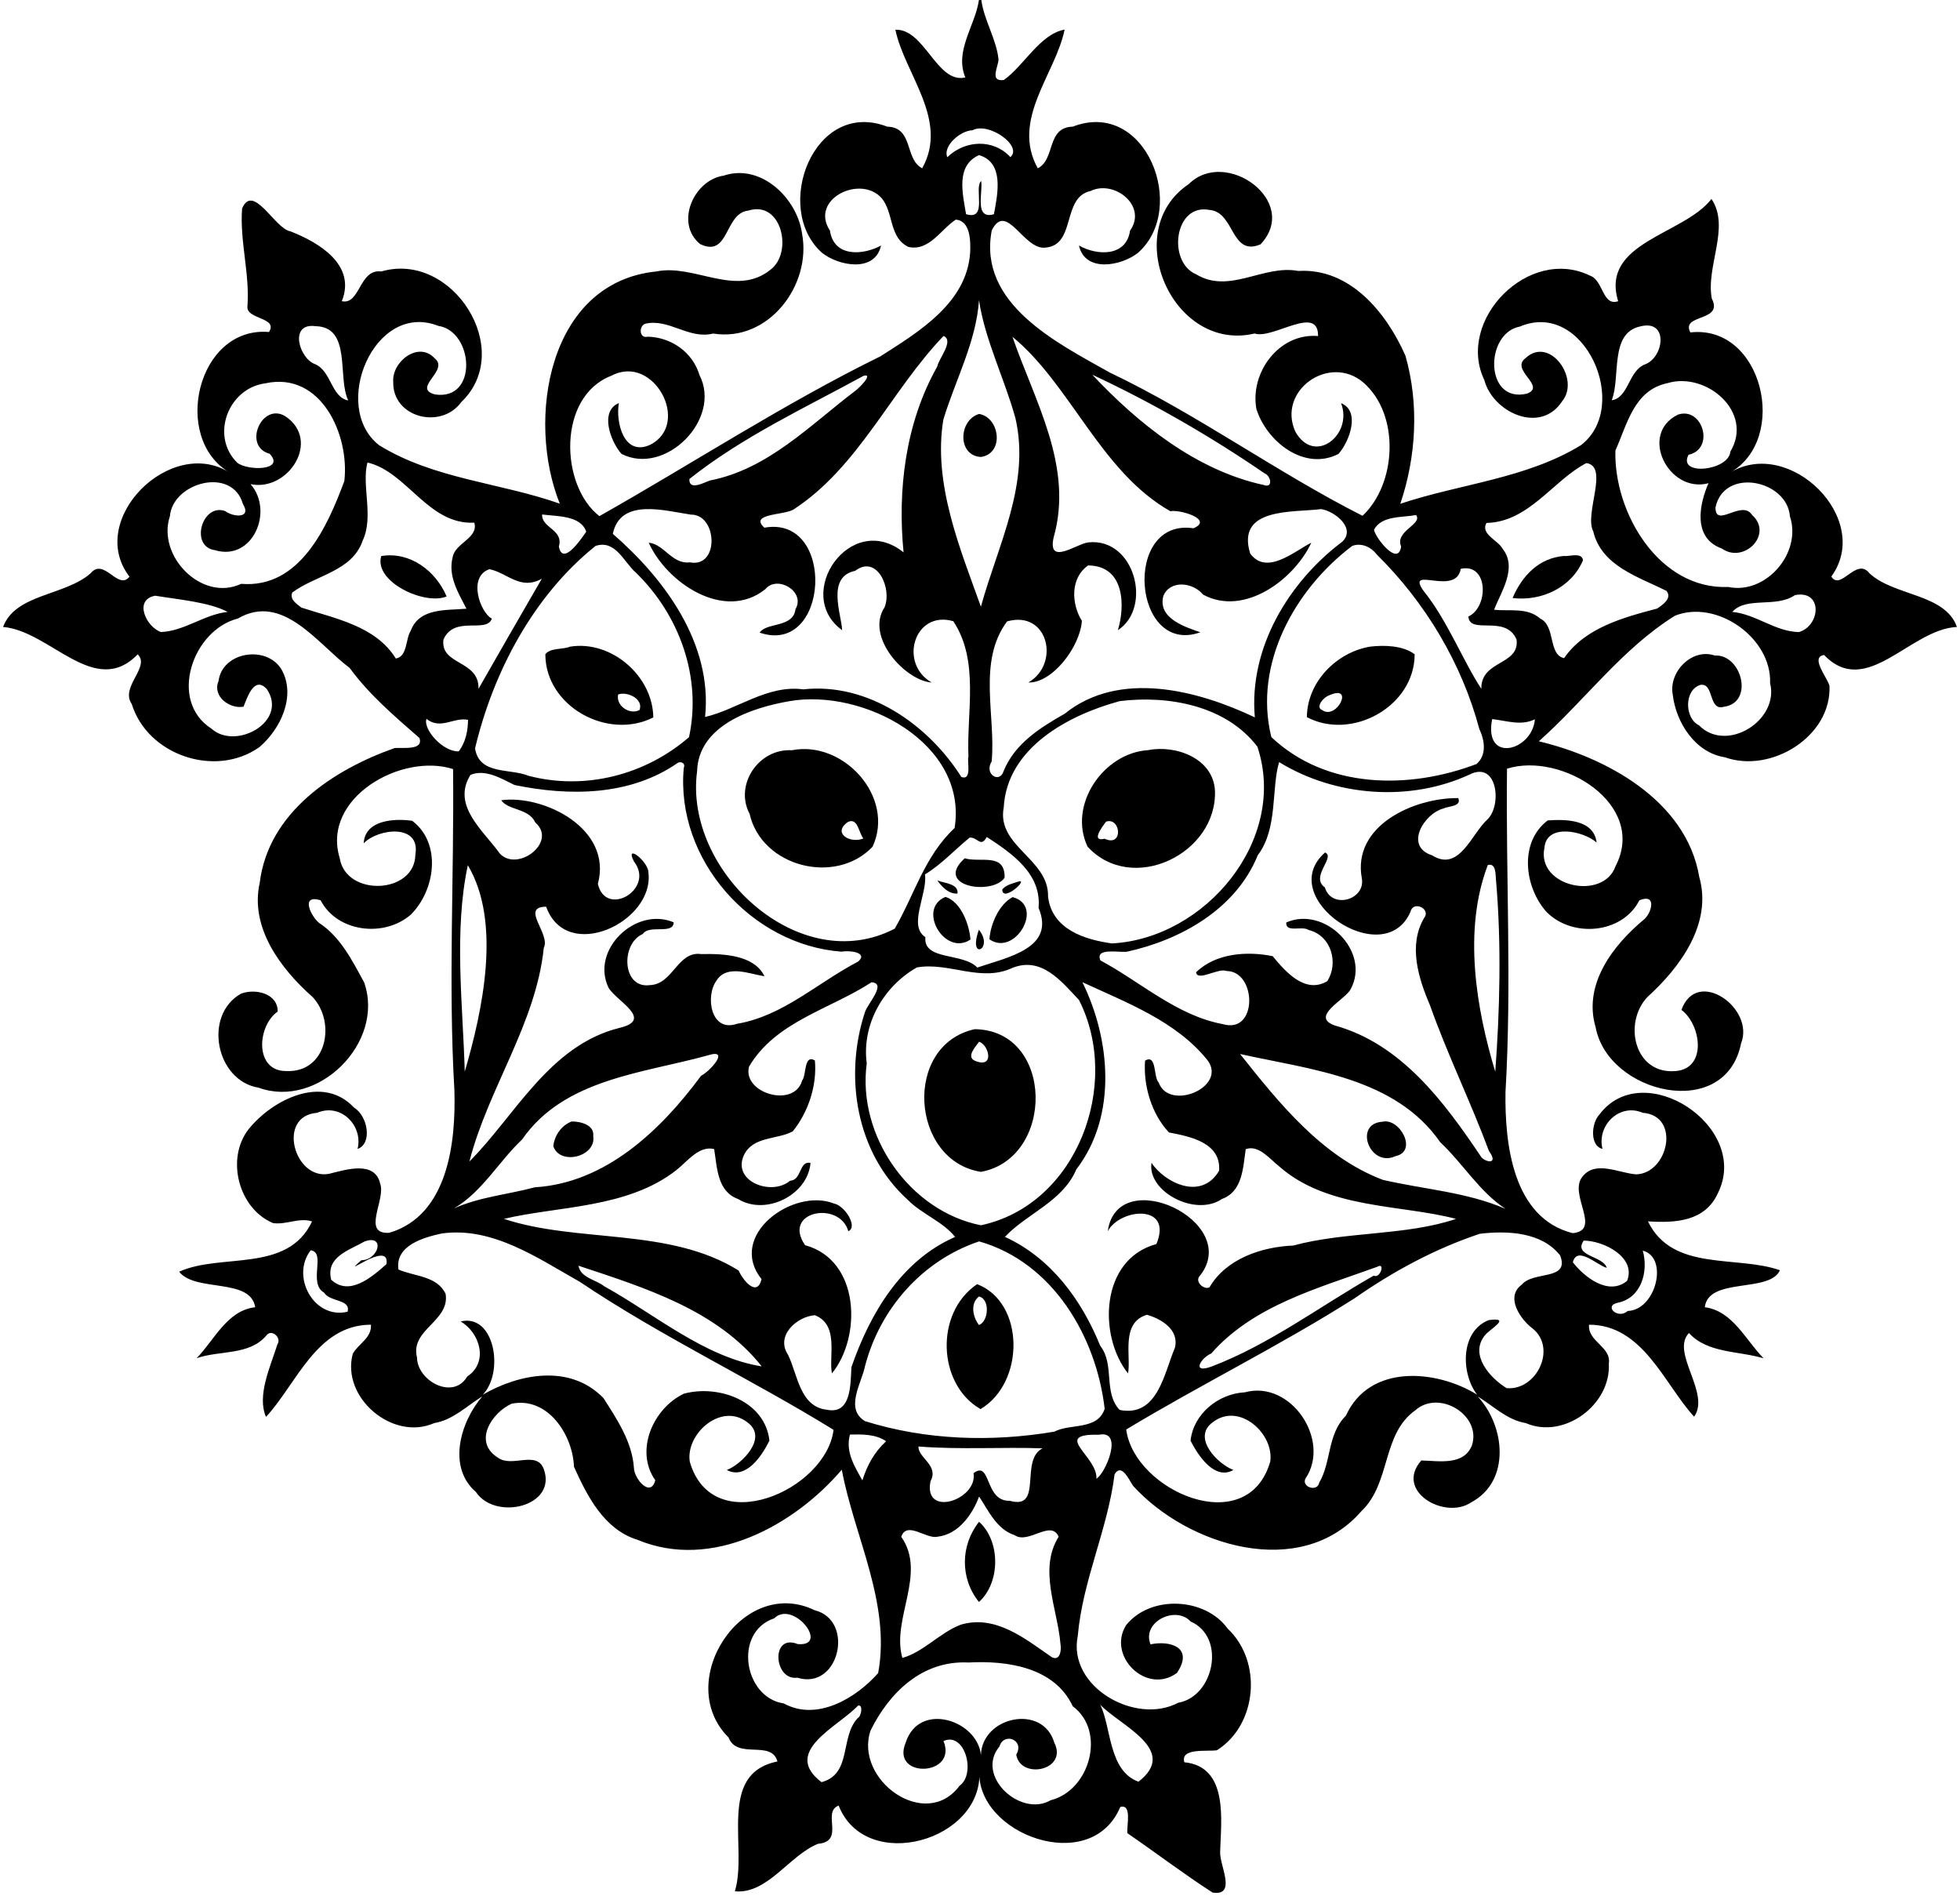 <?xml version="1.0" encoding="UTF-8" ?>
<!DOCTYPE svg PUBLIC "-//W3C//DTD SVG 1.1//EN" "http://www.w3.org/Graphics/SVG/1.1/DTD/svg11.dtd">
<svg width="759pt" height="734pt" viewBox="0 0 759 734" version="1.1" xmlns="http://www.w3.org/2000/svg">
<path fill="#000000" opacity="1.00" d=" M 379.09 0.00 L 380.01 0.00 C 381.10 7.98 385.81 15.00 386.68 22.99 C 386.50 26.09 383.14 31.70 388.73 30.98 C 396.53 25.45 402.74 13.18 412.27 11.46 C 408.73 28.73 391.39 46.34 401.88 65.17 C 408.81 61.63 405.14 49.31 415.41 49.04 C 443.78 38.06 460.19 80.71 440.68 97.89 C 434.26 102.99 420.17 105.69 417.82 95.05 C 424.65 98.98 436.12 99.59 437.61 89.29 C 444.42 79.71 431.51 69.48 422.29 73.96 C 411.09 76.40 416.78 94.80 404.94 95.86 C 396.47 97.10 389.77 77.65 384.05 89.22 C 378.64 117.63 409.28 132.72 429.75 144.24 C 463.61 160.35 494.62 183.02 527.63 199.71 C 540.74 187.47 542.36 160.63 527.89 148.04 C 514.60 136.90 494.50 151.36 501.60 167.09 C 509.02 180.39 524.07 168.24 519.31 156.11 C 526.86 159.08 522.70 170.77 518.34 175.74 C 505.09 182.59 490.42 170.90 486.52 158.30 C 483.99 144.23 495.34 128.82 510.41 130.11 C 510.58 117.69 492.93 131.49 485.84 129.13 C 454.18 136.64 433.40 89.33 460.35 71.27 C 474.67 57.04 503.74 78.05 488.14 94.59 C 476.59 99.50 478.21 82.16 468.47 81.30 C 454.70 78.52 451.98 101.45 463.15 106.18 C 476.08 114.06 489.23 102.33 502.75 104.91 C 522.82 103.68 536.94 121.13 544.26 137.75 C 549.59 156.46 548.42 176.87 542.26 195.06 C 565.49 187.29 591.02 185.36 612.25 172.34 C 631.81 157.33 613.52 115.84 588.57 126.44 C 574.90 128.97 574.82 156.32 591.30 152.41 C 599.01 149.54 584.68 143.26 590.71 138.71 C 600.06 129.81 612.17 146.77 604.87 155.45 C 596.44 168.26 578.09 159.62 574.82 147.20 C 563.66 123.99 592.04 95.06 615.75 106.74 C 620.89 108.45 620.50 118.72 626.62 116.62 C 619.63 93.72 652.02 90.96 662.76 77.03 C 670.16 87.98 660.47 103.22 662.90 115.66 C 667.58 124.68 650.73 121.46 654.58 128.71 C 682.57 125.55 692.95 169.94 669.97 182.99 C 692.96 168.98 725.41 200.90 709.17 223.23 C 712.82 229.00 718.90 215.43 723.98 222.01 C 733.57 230.88 753.20 229.78 757.82 242.75 C 739.66 243.59 722.79 270.69 706.37 253.60 C 700.92 254.45 707.44 262.02 708.45 265.48 C 709.38 285.08 685.87 299.58 668.00 293.22 C 656.54 291.48 649.04 279.84 647.78 269.05 C 646.03 260.25 655.15 250.79 664.02 253.81 C 674.51 253.20 679.41 272.11 667.50 273.67 C 661.50 275.36 663.85 264.22 658.44 265.19 C 652.13 267.14 652.28 278.09 657.94 280.84 C 668.66 291.74 689.09 278.87 685.46 264.50 C 686.11 246.84 664.62 231.98 648.62 238.40 C 628.07 251.20 613.67 271.25 595.90 287.02 C 621.46 293.10 652.99 309.66 658.03 339.54 C 663.17 357.60 650.63 374.54 637.97 386.02 C 628.50 395.97 632.82 416.08 648.88 414.70 C 661.22 413.69 658.70 396.65 651.13 391.02 C 657.14 374.32 679.68 390.41 674.22 403.96 C 668.18 434.37 622.63 423.48 617.89 397.69 C 612.95 381.01 624.76 365.81 636.84 355.82 C 639.52 353.44 641.75 345.80 634.84 348.58 C 628.20 361.63 608.88 363.17 598.93 353.13 C 590.31 343.61 588.13 326.12 599.35 317.65 C 606.39 317.17 617.20 317.26 618.28 326.22 C 613.29 321.75 598.90 318.64 598.08 328.20 C 594.87 343.41 620.84 348.87 625.58 335.45 C 638.13 311.42 604.67 290.96 583.58 297.63 C 583.10 339.32 585.44 381.15 582.99 422.88 C 582.71 442.69 585.71 471.56 609.01 477.46 C 620.39 476.41 607.42 462.53 612.67 455.75 C 617.70 449.03 626.82 454.23 633.60 454.69 C 646.02 454.37 650.97 431.99 636.16 430.86 C 627.18 426.97 618.30 435.71 620.55 444.82 C 615.65 443.75 616.13 434.89 619.38 431.51 C 636.35 408.96 677.95 436.16 665.31 461.85 C 660.31 473.01 648.78 473.56 638.16 472.90 C 647.68 492.54 672.50 485.90 689.27 491.82 C 685.28 500.76 661.55 494.37 660.18 506.14 C 670.98 507.56 675.95 518.83 682.94 525.91 C 673.12 522.99 661.29 524.03 654.04 516.13 C 646.80 523.64 662.52 539.40 656.04 548.52 C 644.55 536.06 636.28 512.90 615.35 512.91 C 614.76 519.48 624.04 521.37 623.01 527.98 C 623.88 543.90 605.62 557.42 590.85 551.00 C 583.54 549.79 578.31 544.35 572.23 540.70 C 582.87 552.12 585.11 573.52 569.65 581.73 C 559.46 588.58 539.89 577.34 550.41 565.47 C 557.23 565.64 566.80 567.56 569.99 559.65 C 573.83 547.97 557.33 537.91 548.13 546.00 C 534.99 555.28 538.72 574.13 527.19 585.11 C 503.67 612.12 459.89 598.59 438.75 575.26 C 437.23 573.02 434.34 566.32 431.62 570.80 C 428.95 592.22 419.25 611.83 417.36 633.41 C 413.35 653.20 439.82 668.05 456.25 659.28 C 470.10 656.91 474.93 633.93 461.06 627.81 C 455.28 621.51 442.03 627.96 445.53 636.67 C 452.97 635.08 462.47 637.73 455.78 647.72 C 444.06 656.41 428.62 641.25 436.05 629.28 C 445.43 617.49 466.62 618.40 475.43 630.60 C 488.92 643.29 486.92 667.77 471.24 677.68 C 467.34 678.24 456.98 676.67 458.64 682.32 C 475.89 684.04 472.82 704.97 472.49 717.02 C 472.23 722.22 479.10 734.27 469.54 732.76 C 458.28 725.49 447.61 717.36 436.56 709.77 C 436.32 706.48 438.38 698.36 433.81 699.65 C 422.49 726.66 377.89 710.20 379.25 685.52 C 380.93 712.80 335.23 725.66 324.76 699.09 C 318.06 701.64 327.48 712.92 316.76 713.90 C 305.53 718.43 297.30 733.44 284.57 732.29 C 289.70 715.48 277.53 686.74 301.06 682.02 C 298.69 673.45 285.50 681.49 282.10 672.69 C 260.59 651.22 287.46 609.90 315.45 623.45 C 331.14 627.31 325.06 654.60 308.75 649.58 C 299.65 650.85 298.31 632.32 308.90 636.56 C 321.51 637.69 307.21 619.29 299.79 626.60 C 283.87 631.99 288.09 657.31 303.48 659.53 C 316.37 666.64 331.51 657.47 340.06 647.80 C 345.06 620.80 330.79 594.88 325.98 569.05 C 307.72 590.44 275.80 608.33 246.79 596.16 C 233.94 592.20 227.35 579.22 222.26 567.88 C 221.83 555.59 212.12 540.63 198.13 543.50 C 190.54 546.88 182.99 558.20 192.77 564.36 C 198.24 568.42 207.70 561.44 210.54 568.71 C 215.96 583.30 191.82 588.95 184.32 577.71 C 173.10 568.02 178.28 550.54 186.76 540.67 C 180.71 544.37 175.45 549.79 168.15 551.00 C 152.12 558.11 132.09 541.20 136.60 524.18 C 138.77 520.27 144.00 518.03 143.65 512.91 C 122.56 512.92 114.76 536.03 103.00 548.60 C 99.44 540.39 104.64 529.28 107.43 520.50 C 109.19 517.90 105.07 514.39 103.16 517.08 C 96.48 524.93 85.09 522.74 76.15 525.88 C 83.03 518.81 87.95 507.38 98.82 506.14 C 97.04 494.62 75.60 500.43 69.38 492.39 C 85.62 485.02 111.34 493.08 120.85 472.92 C 115.82 471.29 110.82 474.32 105.72 473.56 C 92.32 467.92 87.38 448.60 96.27 437.21 C 105.56 425.70 125.07 415.85 137.13 428.89 C 142.33 431.96 144.37 442.72 138.47 444.86 C 140.70 435.74 131.85 426.96 122.84 430.86 C 106.97 432.06 113.99 457.08 127.44 454.48 C 133.91 452.90 145.22 449.17 147.25 458.39 C 149.45 464.47 139.88 478.00 150.74 477.32 C 173.61 470.59 176.58 442.00 175.96 422.09 C 173.55 380.66 175.90 339.23 175.45 297.78 C 155.58 291.34 124.43 308.87 131.55 332.24 C 133.95 347.33 160.67 346.27 160.85 330.88 C 162.96 318.78 146.37 320.72 140.84 326.53 C 141.29 317.43 152.77 316.82 159.63 317.80 C 171.19 326.55 168.53 344.84 159.03 354.18 C 148.76 363.06 130.61 361.01 124.15 348.57 C 116.06 346.09 120.55 355.01 123.63 357.39 C 131.89 362.80 136.41 371.96 141.02 380.39 C 149.18 403.70 123.11 429.50 100.14 421.14 C 83.57 418.45 78.58 393.03 93.35 384.72 C 99.08 382.59 107.62 384.75 107.53 391.66 C 99.52 397.27 98.45 414.81 110.89 414.70 C 126.62 415.37 130.20 395.76 121.04 386.02 C 108.76 375.17 96.67 359.17 100.58 341.80 C 103.90 314.59 129.08 298.00 152.81 289.64 C 155.68 289.32 164.15 290.72 162.42 285.73 C 152.80 277.34 142.95 268.96 135.39 258.60 C 122.97 249.35 109.54 229.33 92.11 239.49 C 74.54 243.94 65.07 271.38 81.88 282.12 C 91.26 290.63 111.79 279.39 103.32 266.80 C 98.42 261.51 95.78 270.00 94.31 273.61 C 88.98 274.62 82.13 269.60 84.62 263.74 C 86.03 252.29 103.24 249.65 109.00 259.18 C 114.81 269.44 108.60 282.42 100.35 289.35 C 83.31 301.31 57.12 292.37 51.01 272.56 C 46.42 265.97 58.33 258.22 53.33 253.35 C 36.66 270.57 19.42 244.23 1.18 242.75 C 6.01 229.88 25.10 230.72 35.06 222.00 C 40.31 215.62 45.73 228.87 50.14 223.28 C 33.19 201.28 66.10 168.50 89.01 183.03 C 66.23 169.82 76.36 126.19 104.16 128.55 C 107.86 122.80 95.27 123.74 95.82 118.64 C 96.78 105.92 92.79 93.39 93.75 80.73 C 98.05 70.64 106.47 88.63 112.47 89.57 C 123.67 93.95 137.99 102.58 132.37 116.62 C 139.58 118.15 138.97 104.01 147.69 105.10 C 175.18 97.10 199.67 135.49 178.68 155.63 C 170.82 166.49 151.91 161.69 152.28 147.85 C 151.66 140.13 162.00 131.91 168.28 138.70 C 174.30 143.36 159.27 150.27 168.44 152.72 C 185.27 155.23 183.44 128.23 169.71 126.17 C 144.92 116.43 127.85 157.52 146.77 172.35 C 167.97 185.51 193.66 186.85 216.77 195.01 C 203.75 162.57 212.11 109.30 254.26 105.09 C 268.93 102.12 285.01 115.27 298.40 104.40 C 307.20 97.76 302.72 77.46 289.84 81.53 C 280.42 82.48 282.51 99.97 271.12 94.50 C 261.20 86.43 268.68 69.65 280.23 68.01 C 294.72 63.14 308.74 76.82 310.60 90.50 C 314.35 110.54 297.46 132.60 276.17 129.14 C 266.73 131.51 259.05 123.21 249.87 125.34 C 247.24 126.30 247.56 131.23 250.83 130.36 C 259.89 130.57 268.23 136.34 270.86 145.20 C 279.66 162.30 257.63 184.40 240.66 175.74 C 236.30 170.75 232.16 159.16 239.66 156.06 C 238.34 163.36 241.56 176.94 251.80 172.20 C 267.74 164.08 253.15 136.89 236.87 145.43 C 215.77 153.41 216.82 187.98 232.11 199.84 C 268.23 179.44 303.46 156.38 340.94 137.96 C 355.82 128.47 374.45 117.28 375.69 97.72 C 375.86 93.59 375.90 85.47 370.13 85.05 C 364.40 88.72 359.79 97.44 351.77 95.60 C 344.17 91.94 346.14 82.30 341.38 76.68 C 333.13 67.50 313.41 77.14 321.39 89.29 C 322.91 99.72 334.29 98.85 341.18 95.06 C 338.82 105.70 324.73 102.99 318.32 97.88 C 298.99 80.69 315.12 38.07 343.59 49.04 C 353.85 49.31 350.20 61.60 357.11 65.16 C 367.58 46.45 350.25 28.56 346.73 11.50 C 358.15 11.12 362.80 32.57 373.82 29.98 C 369.52 19.71 377.65 9.97 379.09 0.00 M 376.62 50.43 C 371.70 50.58 364.98 56.75 366.85 60.87 C 373.66 54.21 384.68 53.65 391.27 60.84 C 396.20 56.50 382.74 47.06 376.62 50.43 M 379.13 60.06 C 370.01 64.12 372.78 74.99 374.10 82.92 C 382.67 85.58 377.02 72.50 379.96 70.11 C 380.68 74.51 377.17 85.17 384.89 82.94 C 386.36 75.06 388.95 62.94 379.13 60.06 M 379.12 116.19 C 378.01 132.38 369.99 147.06 365.32 162.41 C 361.14 187.24 372.02 213.00 379.85 234.90 C 386.38 211.14 399.11 187.26 393.21 161.87 C 389.01 146.64 381.29 131.30 379.12 116.19 M 122.17 126.29 C 111.77 124.88 115.82 138.89 122.10 141.03 C 128.32 143.75 128.34 153.89 134.87 155.05 C 130.51 146.24 136.34 126.55 122.17 126.29 M 635.23 126.37 C 623.11 128.94 627.71 146.08 624.12 154.98 C 630.67 154.04 630.57 143.61 636.98 141.09 C 644.43 138.40 646.25 123.57 635.23 126.37 M 365.38 130.08 C 344.95 151.38 332.46 180.92 307.24 197.30 C 303.44 199.53 289.98 198.82 295.99 204.31 C 323.89 199.31 321.23 254.17 294.18 244.95 C 296.76 240.88 307.18 243.19 308.04 235.87 C 312.06 229.11 301.09 222.50 296.39 228.10 C 280.50 240.88 258.07 225.51 251.22 210.12 C 257.20 210.68 260.25 218.60 267.18 217.73 C 278.68 219.97 277.85 199.06 267.51 199.25 C 257.33 197.74 240.23 192.67 237.31 206.70 C 257.38 224.12 275.99 249.24 273.04 277.60 C 285.36 274.77 297.18 265.04 311.06 266.91 C 336.22 264.17 359.56 280.71 372.28 300.83 C 376.60 302.44 374.34 294.25 375.03 292.98 C 374.26 275.73 379.37 255.88 369.15 240.52 C 354.00 236.16 347.90 256.92 360.79 264.26 C 350.70 263.60 334.95 246.71 342.53 235.15 C 345.55 227.93 339.67 214.54 331.15 221.02 C 319.89 223.36 325.87 237.92 326.12 244.01 C 306.93 230.11 329.39 197.43 349.90 213.87 C 347.54 189.93 350.53 163.90 362.93 141.96 C 363.50 138.80 369.60 131.90 365.38 130.08 M 392.07 130.40 C 400.59 155.18 415.85 180.63 408.01 208.11 C 405.57 219.23 416.86 210.55 421.41 210.01 C 439.37 208.05 446.44 235.18 432.88 244.01 C 435.62 235.21 435.88 219.05 421.38 218.93 C 414.39 223.81 414.87 233.81 418.95 240.38 C 418.30 250.38 407.53 264.54 398.22 264.25 C 410.65 257.10 405.98 236.10 389.99 240.60 C 378.42 256.18 385.68 276.99 384.02 294.81 C 380.95 299.73 387.16 303.54 388.65 298.54 C 393.01 287.86 402.72 281.81 412.31 276.34 C 433.50 259.26 463.90 267.27 485.93 277.76 C 483.53 250.94 499.02 225.37 519.80 209.73 C 525.23 204.52 516.80 197.87 511.62 197.12 C 500.69 198.52 478.61 196.33 484.12 214.31 C 490.55 223.11 501.59 213.15 507.79 210.14 C 501.24 224.28 481.84 238.91 465.86 230.21 C 462.06 225.48 453.16 224.40 450.52 230.70 C 448.10 239.62 459.64 242.97 464.84 244.81 C 438.56 254.19 434.52 200.40 462.19 204.54 C 470.11 201.10 456.79 197.17 453.22 197.94 C 426.23 182.69 414.66 148.98 392.07 130.40 M 334.46 145.49 C 311.58 157.99 287.50 169.15 266.96 185.46 C 266.74 190.15 272.57 186.83 275.02 186.01 C 297.40 181.67 313.75 164.54 331.26 151.28 C 332.50 150.42 338.47 144.52 334.46 145.49 M 422.98 145.08 C 440.62 163.87 463.19 182.12 489.32 187.77 C 493.08 189.22 492.22 184.24 489.71 183.28 C 468.57 168.82 446.15 155.89 422.98 145.08 M 102.72 148.42 C 88.29 150.34 81.35 168.86 91.90 179.19 C 96.06 182.38 110.55 182.24 104.44 175.70 C 93.83 172.85 101.40 155.56 110.51 161.18 C 124.52 170.60 111.53 190.52 97.01 187.45 C 106.17 197.81 97.91 217.43 83.23 213.02 C 73.35 211.62 78.26 194.62 87.24 197.90 C 90.16 200.17 97.62 200.96 94.06 195.11 C 89.88 180.49 66.90 186.81 65.80 199.84 C 60.65 215.29 78.20 233.20 93.38 226.05 C 116.06 227.96 126.76 204.02 133.34 186.26 C 135.44 168.49 124.36 143.68 102.72 148.42 M 645.79 148.33 C 632.78 151.01 630.17 164.15 625.56 174.43 C 624.86 198.43 642.44 228.38 669.29 227.27 C 683.80 230.31 697.85 214.11 693.15 199.97 C 692.08 185.83 667.68 180.80 664.32 196.43 C 664.23 204.84 674.54 193.17 678.50 199.41 C 686.81 206.85 675.34 218.44 666.77 212.38 C 655.36 208.32 658.03 195.14 661.62 187.09 C 646.20 191.23 634.37 167.98 649.86 160.50 C 659.46 157.44 664.12 173.89 653.88 176.08 C 649.45 184.49 669.48 182.30 670.07 174.87 C 679.28 159.49 660.69 143.86 645.79 148.33 M 142.29 179.08 C 139.94 187.94 144.86 200.13 140.41 209.39 C 136.37 221.25 122.10 222.71 113.18 229.42 C 112.07 232.14 114.92 233.82 116.71 235.25 C 129.62 239.46 145.52 242.34 153.27 254.97 C 157.86 254.19 156.97 247.47 159.06 244.20 C 162.39 235.23 173.00 236.38 180.63 235.68 C 177.46 229.50 173.42 223.11 175.29 215.72 C 176.25 210.19 185.40 208.36 183.67 202.37 C 165.78 203.27 157.66 182.64 142.29 179.08 M 614.30 179.30 C 601.34 186.06 592.05 202.13 575.63 202.47 C 573.17 206.83 580.17 209.19 581.81 212.40 C 587.77 219.75 581.29 229.10 578.58 236.08 C 584.65 236.75 591.37 235.07 596.46 239.51 C 602.48 242.39 599.46 253.51 605.69 254.82 C 613.79 243.06 628.66 239.06 641.72 235.63 C 643.85 234.17 647.62 231.70 645.36 228.80 C 634.37 223.27 620.15 219.15 616.97 205.70 C 613.40 198.91 623.23 180.54 614.30 179.30 M 209.94 199.20 C 209.69 204.51 218.32 204.98 216.42 211.59 C 217.85 219.29 224.92 208.91 227.01 205.87 C 224.92 199.45 215.39 199.96 209.94 199.20 M 548.38 199.41 C 542.88 200.46 535.07 199.56 532.07 205.11 C 532.56 208.17 541.50 219.64 542.58 211.59 C 540.02 205.60 551.03 203.01 548.38 199.41 M 230.63 211.37 C 206.67 230.57 191.04 260.00 183.96 289.77 C 185.59 300.15 197.45 297.41 204.64 300.37 C 226.46 306.11 249.92 300.08 266.82 285.41 C 271.84 262.17 263.05 238.08 246.29 221.76 C 241.58 217.70 238.40 208.83 230.63 211.37 M 523.65 211.37 C 501.63 227.95 485.26 256.92 492.32 285.38 C 513.65 305.58 545.77 305.71 571.76 295.82 C 575.85 292.35 574.91 286.53 572.84 282.20 C 566.07 256.81 551.96 233.28 533.22 214.77 C 531.06 211.89 527.30 210.01 523.65 211.37 M 189.52 220.38 C 181.05 223.30 185.90 237.10 190.46 239.53 C 188.40 245.42 175.87 238.07 171.72 247.65 C 170.43 257.68 185.65 255.48 185.29 266.71 C 192.69 253.79 201.82 237.80 209.82 224.06 C 201.49 228.75 196.45 221.75 189.52 220.38 M 565.66 220.24 C 563.86 231.14 544.13 218.61 551.25 228.77 C 560.46 240.13 566.53 255.91 573.64 266.70 C 573.42 255.50 588.54 257.68 587.28 247.65 C 583.12 237.70 569.09 246.01 568.63 238.69 C 576.49 235.13 576.49 217.89 565.66 220.24 M 60.10 230.65 C 51.60 232.21 56.67 242.79 62.31 244.71 C 71.50 244.35 79.04 237.90 88.16 236.92 C 81.05 233.13 69.11 232.15 60.10 230.65 M 695.09 230.42 C 687.77 235.50 676.24 230.82 670.83 236.92 C 679.99 237.79 687.45 244.57 696.63 244.73 C 705.09 242.21 705.90 228.30 695.09 230.42 M 305.67 271.49 C 290.95 274.04 270.43 280.89 269.94 298.70 C 264.80 337.33 309.69 378.81 346.49 359.55 C 354.23 346.17 357.94 331.62 369.67 320.58 C 374.88 287.80 334.28 266.46 305.67 271.49 M 433.64 271.46 C 413.78 276.82 389.95 289.52 388.69 312.64 C 385.82 327.69 406.20 332.52 405.85 347.11 C 407.32 359.85 420.07 363.82 430.58 365.28 C 466.74 363.38 498.86 325.13 486.93 289.13 C 474.87 273.22 452.48 269.12 433.64 271.46 M 165.15 278.33 C 163.75 282.38 171.53 291.16 177.63 290.91 C 180.29 287.55 181.21 282.93 181.24 278.71 C 175.68 277.57 170.63 282.72 165.15 278.33 M 577.83 278.42 C 574.42 295.82 593.39 290.76 594.38 278.51 C 588.95 281.10 583.72 279.10 577.83 278.42 M 262.62 295.26 C 244.13 308.23 220.45 308.34 199.24 303.94 C 194.04 301.39 187.88 297.64 182.19 300.03 C 174.75 311.91 187.29 321.69 193.57 330.50 C 200.40 337.80 216.01 326.07 207.29 318.45 C 204.76 312.89 196.75 313.79 194.09 309.84 C 210.45 307.61 237.31 320.75 231.52 342.22 C 234.58 355.52 253.76 344.25 245.54 333.63 C 241.66 326.19 251.21 333.63 251.10 337.87 C 253.44 356.96 219.40 373.10 211.49 351.06 C 201.31 351.14 213.32 361.57 210.58 367.01 C 207.54 396.43 188.97 421.53 181.78 449.71 C 199.38 432.12 212.77 404.66 239.96 397.97 C 253.42 394.76 238.57 387.55 235.63 382.39 C 228.63 367.74 246.17 350.89 260.88 357.11 C 260.83 362.01 251.37 357.82 248.91 361.64 C 240.30 365.28 240.80 382.96 251.70 381.42 C 260.73 381.09 262.36 368.09 271.56 369.41 C 279.95 369.22 292.06 369.68 296.03 377.99 C 290.25 377.12 281.45 373.26 277.45 379.69 C 273.03 385.72 275.26 399.91 285.38 396.40 C 303.15 393.45 316.70 380.41 332.29 372.32 C 336.50 368.69 328.58 367.88 325.95 368.48 C 290.97 365.93 261.52 332.82 264.79 297.30 C 265.50 295.73 264.05 294.77 262.62 295.26 M 495.33 295.08 C 492.26 305.30 494.91 320.83 487.09 331.08 C 478.65 351.95 457.31 363.91 436.40 368.49 C 433.29 368.89 423.87 366.80 426.15 371.87 C 441.78 380.24 455.62 393.16 473.44 396.51 C 487.20 400.63 486.69 375.92 474.94 375.97 C 471.96 374.59 463.61 380.22 463.18 376.45 C 470.76 369.03 482.98 368.19 492.85 370.22 C 497.73 376.17 505.41 385.01 513.98 379.89 C 518.41 372.99 515.69 362.28 506.72 360.06 C 504.20 358.34 497.76 361.32 498.10 357.17 C 512.95 350.60 530.91 368.39 523.05 382.97 C 521.04 387.05 507.02 393.62 516.96 397.07 C 542.60 404.19 559.21 426.59 573.33 447.57 C 574.46 449.85 580.79 451.45 576.59 445.65 C 569.54 426.72 560.55 408.38 553.78 389.29 C 549.30 378.86 545.24 366.02 551.49 355.41 C 554.26 351.83 547.21 348.62 546.23 352.96 C 536.09 376.57 493.19 347.63 513.12 330.07 C 517.33 331.89 507.20 339.40 513.04 343.59 C 515.64 352.16 528.74 348.48 527.38 340.20 C 523.48 319.58 547.70 308.82 564.70 309.01 C 566.07 312.32 560.99 312.05 559.02 313.02 C 551.46 314.96 543.66 327.67 554.56 331.17 C 565.19 337.84 569.80 322.75 576.13 317.16 C 581.66 311.55 579.84 294.52 569.15 299.86 C 546.00 310.60 517.16 308.46 495.33 295.08 M 375.48 324.32 C 369.71 329.02 364.64 334.63 358.21 338.55 C 359.16 346.37 351.51 358.43 358.36 362.85 C 357.42 372.01 372.97 368.76 378.44 374.63 C 390.56 370.52 408.77 367.13 402.17 351.51 C 403.40 338.33 391.92 330.46 382.13 324.06 C 379.71 328.41 378.57 324.01 375.48 324.32 M 181.16 335.01 C 175.67 360.64 179.29 389.59 179.97 414.94 C 186.85 391.42 194.34 357.04 181.16 335.01 M 576.14 334.94 C 566.44 360.37 571.74 390.80 579.03 414.95 C 580.79 391.48 581.47 365.46 579.33 340.89 C 579.08 339.13 579.56 333.96 576.14 334.94 M 355.08 374.57 C 342.13 381.89 333.63 396.62 335.64 411.78 C 331.88 439.69 352.25 468.95 379.87 474.41 C 417.23 466.41 434.35 419.64 417.83 387.18 C 410.99 379.94 403.35 370.20 391.97 374.78 C 379.82 380.47 367.42 372.40 355.08 374.57 M 337.47 380.33 C 321.49 390.77 300.33 395.50 290.04 413.02 C 287.46 423.31 307.56 429.18 310.61 418.38 C 312.36 416.37 311.17 408.07 315.56 410.59 C 316.44 420.19 313.07 430.50 307.00 438.04 C 300.84 441.37 291.65 439.82 288.06 447.29 C 283.45 457.51 298.82 463.21 305.96 457.16 C 310.57 456.93 309.34 449.36 313.86 450.26 C 312.87 462.71 296.49 470.85 285.77 464.22 C 277.72 461.30 277.69 451.94 276.56 444.91 C 270.72 443.42 266.12 449.76 262.00 452.98 C 243.10 467.93 215.90 466.95 195.14 471.93 C 223.69 481.40 259.14 475.14 286.05 491.94 C 287.69 495.79 293.24 502.41 294.90 495.25 C 281.40 478.32 307.16 459.74 322.91 465.98 C 327.05 466.70 332.38 474.99 328.51 476.71 C 325.13 464.73 302.66 468.95 311.77 482.12 C 333.28 488.01 333.57 517.87 322.16 531.75 C 320.86 525.11 325.04 512.99 315.56 509.23 C 308.76 509.70 300.12 517.06 305.20 524.62 C 308.90 532.20 309.70 544.68 320.20 545.83 C 329.84 547.84 329.30 535.65 329.72 529.30 C 336.87 508.70 348.95 488.06 369.86 478.92 C 365.12 472.94 356.93 470.09 351.49 464.52 C 331.48 446.41 326.81 416.79 334.90 392.02 C 335.88 388.67 343.58 380.69 337.47 380.33 M 419.15 380.29 C 429.97 402.27 432.79 431.95 416.79 452.78 C 411.58 465.18 397.60 469.89 389.15 478.90 C 406.99 487.05 418.83 503.29 426.05 521.05 C 431.80 528.44 427.13 538.90 433.54 545.89 C 448.31 548.91 450.81 531.58 454.99 521.81 C 456.68 514.75 449.67 510.67 444.15 509.06 C 433.89 512.14 438.06 525.02 436.83 531.77 C 425.33 517.46 425.86 487.62 447.81 481.68 C 454.35 465.97 433.78 467.76 428.97 476.70 C 432.71 450.25 481.02 472.86 464.77 493.83 C 462.27 496.16 466.37 499.65 468.38 498.40 C 474.81 487.39 488.55 482.76 500.78 482.26 C 521.21 476.74 544.49 478.50 563.83 471.94 C 542.60 466.30 514.22 468.24 495.38 451.63 C 491.70 448.76 487.44 443.12 482.40 444.94 C 481.35 451.98 481.24 461.32 473.21 464.22 C 462.84 471.31 444.16 461.26 445.91 450.22 C 450.90 457.82 465.16 465.11 472.09 453.29 C 472.93 442.38 460.79 440.03 452.67 438.47 C 445.93 431.30 442.70 420.39 443.42 410.65 C 448.05 408.02 446.59 417.04 448.68 419.12 C 452.79 430.44 475.40 420.87 467.59 410.49 C 455.47 395.34 435.93 388.06 419.15 380.29 M 274.12 408.62 C 249.09 415.57 218.50 417.64 202.19 441.18 C 193.08 449.78 186.73 461.47 175.83 467.86 C 185.78 463.41 196.70 462.50 207.14 459.70 C 234.56 458.04 255.95 437.55 271.49 416.52 C 275.18 414.65 282.88 405.81 274.12 408.62 M 480.21 408.10 C 495.24 426.97 511.77 447.79 535.46 456.81 C 551.30 460.50 567.94 461.52 583.00 468.05 C 572.93 461.46 566.55 450.54 557.73 442.26 C 540.28 417.11 507.49 414.17 480.21 408.10 M 171.03 477.59 C 163.98 479.12 152.92 482.25 154.30 491.54 C 160.54 494.27 169.22 493.95 172.56 500.96 C 174.29 511.60 158.80 514.70 161.47 525.53 C 161.55 534.70 175.51 542.24 180.92 532.98 C 189.42 527.30 185.72 515.89 178.37 511.65 C 191.55 508.48 195.34 531.36 186.95 540.00 C 201.18 531.78 220.90 528.07 233.71 541.35 C 238.97 549.61 244.77 558.21 245.48 568.28 C 245.53 572.56 251.94 580.07 253.75 573.14 C 245.65 561.59 253.01 545.19 264.89 539.59 C 278.45 536.01 296.28 542.52 297.96 557.81 C 294.85 564.04 288.71 573.02 281.45 569.16 C 286.94 567.11 297.79 556.73 289.37 550.67 C 279.22 542.84 265.40 555.22 267.12 565.98 C 275.92 596.41 319.89 577.03 322.79 553.61 C 291.02 534.00 256.01 517.47 224.62 496.36 C 208.31 487.17 190.71 474.82 171.03 477.59 M 573.08 477.69 C 555.81 483.45 539.59 492.18 524.62 502.64 C 495.96 520.85 464.90 536.12 436.12 553.48 C 439.22 577.20 482.94 596.42 491.88 565.98 C 493.55 555.26 479.94 542.68 469.62 550.68 C 461.32 556.72 471.85 567.07 477.64 569.14 C 470.56 573.25 464.16 563.99 461.03 557.82 C 462.15 547.40 471.83 539.59 482.09 539.08 C 499.89 534.22 515.53 557.65 505.55 572.46 C 503.86 575.72 510.13 577.87 510.87 574.05 C 515.63 565.89 513.95 555.32 521.19 548.14 C 530.32 528.01 556.10 530.22 571.99 539.98 C 565.61 531.63 565.54 515.42 576.49 511.13 C 585.67 509.87 576.84 514.64 574.99 517.05 C 568.92 524.59 577.04 533.56 583.43 537.47 C 595.00 538.49 602.98 522.10 593.56 514.43 C 588.74 510.85 582.77 502.13 589.31 497.39 C 593.79 491.97 608.02 495.97 604.15 486.08 C 596.94 476.93 583.65 476.46 573.08 477.69 M 141.17 480.68 C 135.24 484.12 126.05 486.58 128.25 495.48 C 135.32 502.09 144.07 494.37 149.65 489.47 C 151.23 479.48 130.53 496.17 139.93 487.95 C 146.67 487.89 149.31 477.77 141.17 480.68 M 379.16 480.65 C 357.16 488.04 340.79 506.66 334.97 528.95 C 333.71 535.40 327.00 545.46 334.97 550.25 C 358.51 557.61 383.88 558.43 408.27 554.32 C 414.60 551.04 424.97 553.87 427.78 545.48 C 424.55 517.55 407.75 488.77 379.16 480.65 M 613.28 480.35 C 609.07 486.44 620.95 486.22 622.19 490.89 C 618.43 489.86 610.77 482.19 609.07 488.73 C 613.64 494.59 622.95 501.84 630.09 495.92 C 633.72 486.80 621.04 480.36 613.28 480.35 M 120.33 484.09 C 112.48 494.12 121.51 510.98 134.60 507.89 C 135.92 502.97 127.71 504.16 125.51 500.50 C 119.17 496.84 126.41 484.94 120.33 484.09 M 636.16 484.23 C 638.44 492.43 635.58 502.63 626.37 504.43 C 620.97 505.64 626.43 510.99 630.34 507.59 C 641.33 507.22 646.26 486.85 636.16 484.23 M 224.02 490.07 C 224.76 494.74 230.84 495.49 233.99 498.03 C 253.62 508.90 272.91 525.55 294.97 529.04 C 277.59 507.15 249.66 498.60 224.02 490.07 M 533.42 490.45 C 510.75 498.71 485.50 505.31 469.05 524.05 C 465.15 525.64 461.14 532.04 469.16 529.11 C 491.68 520.53 511.13 505.78 531.97 493.90 C 534.48 495.24 536.55 488.63 533.42 490.45 M 329.13 555.44 C 327.34 562.13 330.88 567.69 333.95 573.18 C 335.87 567.18 338.48 562.39 343.14 558.03 C 339.07 555.23 333.86 555.34 329.13 555.44 M 425.52 555.51 C 407.06 555.09 425.12 563.89 424.58 572.50 C 427.92 570.83 435.42 553.55 425.52 555.51 M 355.67 560.06 C 355.41 564.35 363.68 567.39 360.36 573.43 C 357.35 587.80 378.63 580.80 377.01 570.38 C 383.92 565.22 381.12 581.40 391.06 581.09 C 404.09 584.76 394.71 565.33 403.72 560.78 C 389.00 560.22 371.54 561.34 355.67 560.06 M 379.15 579.44 C 376.50 586.52 371.07 594.12 363.05 594.99 C 358.73 596.06 351.15 588.71 349.00 595.03 C 359.04 609.26 345.08 626.96 349.45 641.92 C 357.59 639.67 363.96 632.12 372.09 629.04 C 385.58 625.08 396.96 634.50 407.40 641.70 C 410.64 643.19 411.06 638.69 410.66 636.51 C 409.54 622.94 402.04 607.70 409.95 595.00 C 406.94 588.17 398.23 598.12 392.88 594.37 C 385.88 592.17 382.53 584.44 379.15 579.44 M 375.06 643.70 C 357.06 642.79 344.33 655.43 337.11 670.05 C 330.69 689.11 358.41 709.16 371.56 691.44 C 378.10 686.82 373.63 670.32 365.37 674.11 C 370.99 687.81 344.83 688.79 350.72 674.73 C 355.88 658.60 378.50 665.99 379.86 679.51 C 380.30 664.60 403.82 659.54 408.28 674.75 C 413.66 685.48 395.23 689.20 393.53 679.40 C 396.94 673.59 388.67 670.59 387.06 676.18 C 377.50 687.61 395.23 703.81 406.85 697.03 C 422.10 693.24 428.43 670.26 415.42 660.64 C 408.39 645.56 390.08 642.87 375.06 643.70 M 332.28 660.38 C 324.61 668.59 302.51 678.16 318.13 690.03 C 330.02 686.85 325.17 672.56 332.18 665.20 C 333.61 664.47 334.28 659.87 332.28 660.38 M 426.08 660.07 C 430.39 668.84 429.24 685.65 440.87 689.85 C 456.73 677.56 433.98 668.29 426.08 660.07 Z" />
<path fill="#000000" opacity="1.00" d=" M 379.14 160.27 C 387.20 161.61 389.01 175.56 379.88 176.93 C 370.67 176.48 371.14 162.67 379.14 160.27 Z" />
<path fill="#000000" opacity="1.00" d=" M 147.63 215.29 C 158.81 213.45 168.74 221.03 172.95 230.93 C 164.63 234.50 144.66 225.32 147.63 215.29 Z" />
<path fill="#000000" opacity="1.00" d=" M 605.74 215.25 C 607.34 215.62 612.56 213.62 613.01 216.91 C 608.55 227.54 596.85 232.90 585.74 231.54 C 589.40 222.98 595.90 216.03 605.74 215.25 Z" />
<path fill="#000000" opacity="1.00" d=" M 220.70 250.39 C 236.61 247.75 252.79 261.65 252.99 277.77 C 235.40 286.74 211.23 273.58 211.18 253.32 C 213.11 250.75 217.94 251.55 220.70 250.39 M 239.38 268.90 C 238.40 273.09 243.64 276.93 247.64 274.93 C 249.34 270.64 242.86 267.57 239.38 268.90 Z" />
<path fill="#000000" opacity="1.00" d=" M 530.64 250.36 C 536.22 249.71 543.40 249.96 547.82 253.33 C 547.81 273.49 523.54 286.89 506.08 277.67 C 506.19 264.04 517.57 252.51 530.64 250.36 M 514.79 269.20 C 512.57 269.83 509.18 273.87 512.06 274.96 C 517.67 278.88 524.61 264.77 514.79 269.20 Z" />
<path fill="#000000" opacity="1.00" d=" M 306.64 290.49 C 326.50 286.52 346.77 308.51 337.92 327.81 C 323.61 342.94 294.95 335.69 290.27 315.09 C 284.34 303.93 293.72 289.72 306.64 290.49 M 328.41 318.22 C 322.17 322.45 329.04 326.77 334.35 324.65 C 332.52 322.55 332.26 316.52 328.41 318.22 Z" />
<path fill="#000000" opacity="1.00" d=" M 444.56 290.45 C 455.34 288.31 469.82 293.60 470.49 306.14 C 471.38 330.51 438.48 346.54 421.18 327.86 C 413.47 311.75 427.24 291.54 444.56 290.45 M 428.33 318.12 C 426.78 320.19 422.31 326.03 427.75 324.75 C 435.15 328.16 434.03 316.28 428.33 318.12 Z" />
<path fill="#000000" opacity="1.00" d=" M 373.57 332.33 C 379.75 334.12 389.23 329.99 389.03 339.83 C 384.34 346.82 361.45 343.29 373.57 332.33 Z" />
<path fill="#000000" opacity="1.00" d=" M 362.97 340.89 C 365.64 342.00 371.23 342.08 370.79 345.96 C 367.35 346.22 364.82 343.42 362.97 340.89 Z" />
<path fill="#000000" opacity="1.00" d=" M 394.51 341.29 C 398.38 340.30 388.15 349.61 388.11 344.39 C 389.67 342.49 392.29 342.05 394.51 341.29 Z" />
<path fill="#000000" opacity="1.00" d=" M 366.15 347.26 C 372.13 349.19 375.35 357.89 375.81 363.77 C 365.89 370.49 354.91 351.87 366.15 347.26 Z" />
<path fill="#000000" opacity="1.00" d=" M 392.13 347.35 C 404.72 350.67 393.01 370.61 383.16 363.68 C 383.52 357.82 386.91 350.09 392.13 347.35 Z" />
<path fill="#000000" opacity="1.00" d=" M 379.08 359.98 C 385.17 367.58 374.60 372.30 379.08 359.98 Z" />
<path fill="#000000" opacity="1.00" d=" M 377.46 398.48 C 408.34 398.91 408.63 448.45 379.87 453.73 C 352.57 449.45 349.55 404.61 377.46 398.48 M 379.15 403.34 C 377.77 405.24 374.14 409.12 377.43 410.68 C 385.30 413.98 383.02 404.58 379.15 403.34 Z" />
<path fill="#000000" opacity="1.00" d=" M 221.39 434.21 C 224.76 434.20 230.26 435.51 229.73 439.90 C 230.95 447.88 216.84 451.40 214.26 443.80 C 214.73 439.61 217.39 435.74 221.39 434.21 Z" />
<path fill="#000000" opacity="1.00" d=" M 535.29 434.33 C 542.02 432.66 549.20 445.80 540.41 447.64 C 530.43 452.26 524.04 435.05 535.29 434.33 Z" />
<path fill="#000000" opacity="1.00" d=" M 378.39 497.21 C 396.90 504.30 396.97 535.35 379.70 545.58 C 363.07 536.08 361.88 508.34 378.39 497.21 M 379.13 501.97 C 375.61 504.60 376.72 509.95 379.09 513.03 C 382.79 511.71 383.53 503.10 379.13 501.97 Z" />
<path fill="#000000" opacity="1.00" d=" M 379.14 589.21 C 387.49 596.73 387.45 612.73 379.10 620.26 C 371.68 611.08 371.96 598.22 379.14 589.21 Z" />
</svg>
